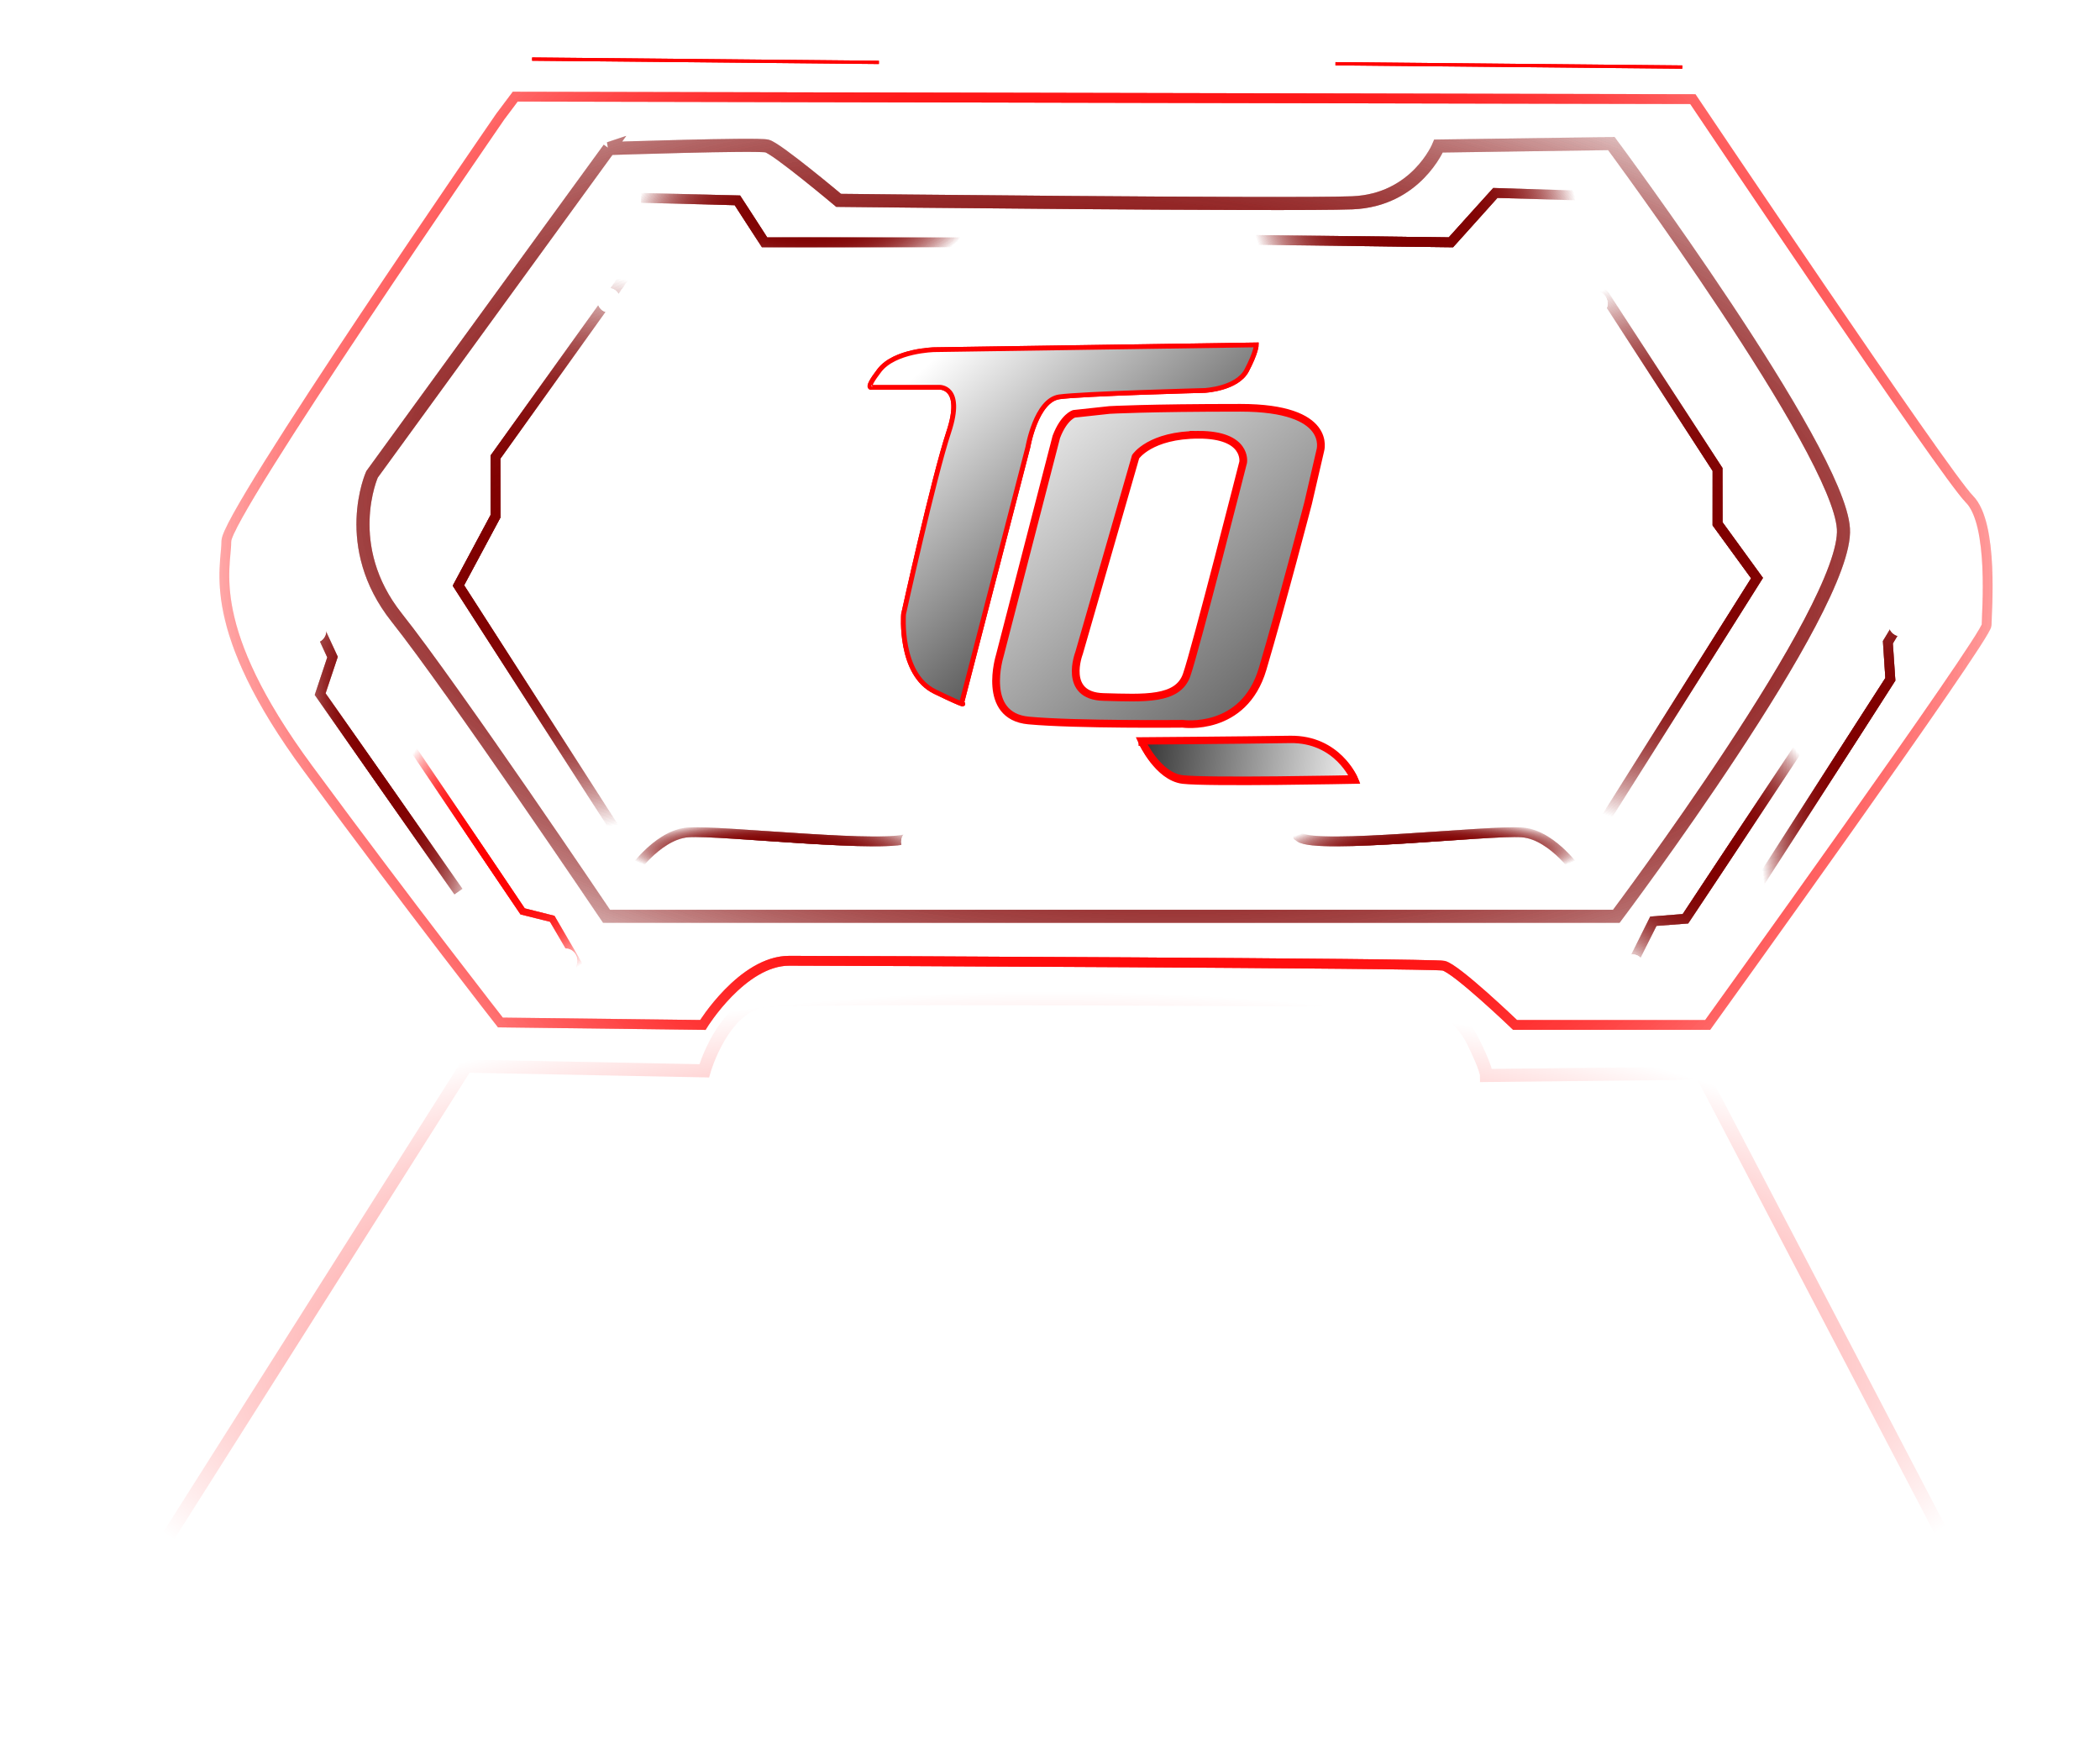 <svg xmlns="http://www.w3.org/2000/svg" xmlns:xlink="http://www.w3.org/1999/xlink" id="svg4064" viewBox="0 0 169.944 142.752">
  <defs id="defs4058">
    <radialGradient r="10.617" fy="243.308" fx="-1471.822" cy="243.308" cx="-1471.822" gradientTransform="matrix(1 0 0 1.074 1.07 -20.216)" gradientUnits="userSpaceOnUse" id="radialGradient38032" xlink:href="#linearGradient14105"/>
    <linearGradient id="linearGradient14105">
      <stop id="stop14101" offset="0" stop-color="red"/>
      <stop id="stop14103" offset="1" stop-color="red" stop-opacity="0"/>
    </linearGradient>
    <radialGradient r="33.933" fy="345.003" fx="-1262.034" cy="345.003" cx="-1262.034" gradientTransform="matrix(2.369 .111 -.098 2.098 1601.468 -365.559)" gradientUnits="userSpaceOnUse" id="radialGradient38034" xlink:href="#linearGradient14105"/>
    <radialGradient r="6.037" fy="236.284" fx="-1481.926" cy="236.284" cx="-1481.926" gradientTransform="matrix(.957 -.291 .783 2.571 -248.082 -804.91)" gradientUnits="userSpaceOnUse" id="radialGradient38036" xlink:href="#linearGradient10650"/>
    <linearGradient id="linearGradient10650">
      <stop id="stop10646" offset="0" stop-color="maroon"/>
      <stop id="stop10648" offset="1" stop-color="maroon" stop-opacity="0"/>
    </linearGradient>
    <radialGradient r="10.355" fy="243.235" fx="-1375.553" cy="243.235" cx="-1375.553" gradientTransform="matrix(1 0 0 1.101 1.07 -26.608)" gradientUnits="userSpaceOnUse" id="radialGradient38038" xlink:href="#linearGradient10650"/>
    <radialGradient r="6.232" fy="235.26" fx="-1363.283" cy="235.26" cx="-1363.283" gradientTransform="matrix(.941 .338 -.879 2.448 128.025 118.02)" gradientUnits="userSpaceOnUse" id="radialGradient38040" xlink:href="#linearGradient10650"/>
    <radialGradient r="7.184" fy="219.463" fx="-1469.49" cy="219.463" cx="-1469.49" gradientTransform="matrix(3.867 0 0 3.146 4214.591 -473.042)" gradientUnits="userSpaceOnUse" id="radialGradient38042" xlink:href="#linearGradient10650"/>
    <radialGradient r="60.428" fy="217.771" fx="-1424.022" cy="217.771" cx="-1424.022" gradientTransform="matrix(1.406 .098 -.051 .724 590.613 198.223)" gradientUnits="userSpaceOnUse" id="radialGradient38044" xlink:href="#linearGradient10650"/>
    <radialGradient r="13.491" fy="192.699" fx="-1447.948" cy="192.699" cx="-1447.948" gradientTransform="matrix(1 .025 -.01 .4 2.535 149.206)" gradientUnits="userSpaceOnUse" id="radialGradient38046" xlink:href="#linearGradient10650"/>
    <radialGradient r="13.195" fy="192.498" fx="-1398.891" cy="192.498" cx="-1398.891" gradientTransform="matrix(.997 .077 -.061 .789 8.64 145.75)" gradientUnits="userSpaceOnUse" id="radialGradient38048" xlink:href="#linearGradient10650"/>
    <radialGradient r="6.999" fy="219.569" fx="-1377.643" cy="219.569" cx="-1377.643" gradientTransform="matrix(2.863 .054 -.06 3.184 2580.99 -407.335)" gradientUnits="userSpaceOnUse" id="radialGradient38050" xlink:href="#linearGradient10650"/>
    <radialGradient r="12.494" fy="243.614" fx="-1450.267" cy="243.614" cx="-1450.267" gradientTransform="matrix(1 0 0 .196 1.07 193.786)" gradientUnits="userSpaceOnUse" id="radialGradient38052" xlink:href="#linearGradient10650"/>
    <radialGradient r="12.494" fy="243.614" fx="-1397.507" cy="243.614" cx="-1397.507" gradientTransform="matrix(1 0 0 .196 1.07 193.786)" gradientUnits="userSpaceOnUse" id="radialGradient38054" xlink:href="#linearGradient10650"/>
    <radialGradient r="10.617" fy="243.308" fx="-1471.822" cy="243.308" cx="-1471.822" gradientTransform="matrix(1 0 0 1.074 1.07 -20.216)" gradientUnits="userSpaceOnUse" id="radialGradient38056" xlink:href="#linearGradient14105"/>
    <radialGradient r="33.933" fy="345.003" fx="-1262.034" cy="345.003" cx="-1262.034" gradientTransform="matrix(2.369 .111 -.098 2.098 1601.468 -365.559)" gradientUnits="userSpaceOnUse" id="radialGradient38058" xlink:href="#linearGradient14105"/>
    <radialGradient r="6.037" fy="236.284" fx="-1481.926" cy="236.284" cx="-1481.926" gradientTransform="matrix(.957 -.291 .783 2.571 -248.082 -804.91)" gradientUnits="userSpaceOnUse" id="radialGradient38060" xlink:href="#linearGradient10650"/>
    <radialGradient r="10.355" fy="243.235" fx="-1375.553" cy="243.235" cx="-1375.553" gradientTransform="matrix(1 0 0 1.101 1.07 -26.608)" gradientUnits="userSpaceOnUse" id="radialGradient38062" xlink:href="#linearGradient10650"/>
    <radialGradient r="6.232" fy="235.26" fx="-1363.283" cy="235.26" cx="-1363.283" gradientTransform="matrix(.941 .338 -.879 2.448 128.025 118.02)" gradientUnits="userSpaceOnUse" id="radialGradient38064" xlink:href="#linearGradient10650"/>
    <radialGradient r="7.184" fy="219.463" fx="-1469.49" cy="219.463" cx="-1469.49" gradientTransform="matrix(3.867 0 0 3.146 4214.591 -473.042)" gradientUnits="userSpaceOnUse" id="radialGradient38066" xlink:href="#linearGradient10650"/>
    <radialGradient r="60.428" fy="217.771" fx="-1424.022" cy="217.771" cx="-1424.022" gradientTransform="matrix(1.406 .098 -.051 .724 590.613 198.223)" gradientUnits="userSpaceOnUse" id="radialGradient38068" xlink:href="#linearGradient10650"/>
    <radialGradient r="13.491" fy="192.699" fx="-1447.948" cy="192.699" cx="-1447.948" gradientTransform="matrix(1 .025 -.01 .4 2.535 149.206)" gradientUnits="userSpaceOnUse" id="radialGradient38070" xlink:href="#linearGradient10650"/>
    <radialGradient r="13.195" fy="192.498" fx="-1398.891" cy="192.498" cx="-1398.891" gradientTransform="matrix(.997 .077 -.061 .789 8.64 145.75)" gradientUnits="userSpaceOnUse" id="radialGradient38072" xlink:href="#linearGradient10650"/>
    <radialGradient r="6.999" fy="219.569" fx="-1377.643" cy="219.569" cx="-1377.643" gradientTransform="matrix(2.863 .054 -.06 3.184 2580.99 -407.335)" gradientUnits="userSpaceOnUse" id="radialGradient38074" xlink:href="#linearGradient10650"/>
    <radialGradient r="12.494" fy="243.614" fx="-1450.267" cy="243.614" cx="-1450.267" gradientTransform="matrix(1 0 0 .196 1.07 193.786)" gradientUnits="userSpaceOnUse" id="radialGradient38076" xlink:href="#linearGradient10650"/>
    <radialGradient r="12.494" fy="243.614" fx="-1397.507" cy="243.614" cx="-1397.507" gradientTransform="matrix(1 0 0 .196 1.07 193.786)" gradientUnits="userSpaceOnUse" id="radialGradient38078" xlink:href="#linearGradient10650"/>
    <filter height="1.07" y="-.035" width="1.037" x="-.018" id="filter37874" color-interpolation-filters="sRGB">
      <feGaussianBlur id="feGaussianBlur37876" stdDeviation="1.089"/>
    </filter>
    <radialGradient r="10.617" fy="243.308" fx="-1471.822" cy="243.308" cx="-1471.822" gradientTransform="matrix(1 0 0 1.074 1.07 -20.216)" gradientUnits="userSpaceOnUse" id="radialGradient38080" xlink:href="#linearGradient14105"/>
    <radialGradient r="33.933" fy="345.003" fx="-1262.034" cy="345.003" cx="-1262.034" gradientTransform="matrix(2.369 .111 -.098 2.098 1601.468 -365.559)" gradientUnits="userSpaceOnUse" id="radialGradient38082" xlink:href="#linearGradient14105"/>
    <radialGradient r="6.037" fy="236.284" fx="-1481.926" cy="236.284" cx="-1481.926" gradientTransform="matrix(.957 -.291 .783 2.571 -248.082 -804.91)" gradientUnits="userSpaceOnUse" id="radialGradient38084" xlink:href="#linearGradient10650"/>
    <radialGradient r="10.355" fy="243.235" fx="-1375.553" cy="243.235" cx="-1375.553" gradientTransform="matrix(1 0 0 1.101 1.07 -26.608)" gradientUnits="userSpaceOnUse" id="radialGradient38086" xlink:href="#linearGradient10650"/>
    <radialGradient r="6.232" fy="235.26" fx="-1363.283" cy="235.26" cx="-1363.283" gradientTransform="matrix(.941 .338 -.879 2.448 128.025 118.02)" gradientUnits="userSpaceOnUse" id="radialGradient38088" xlink:href="#linearGradient10650"/>
    <radialGradient r="7.184" fy="219.463" fx="-1469.49" cy="219.463" cx="-1469.49" gradientTransform="matrix(3.867 0 0 3.146 4214.591 -473.042)" gradientUnits="userSpaceOnUse" id="radialGradient38090" xlink:href="#linearGradient10650"/>
    <radialGradient r="60.428" fy="217.771" fx="-1424.022" cy="217.771" cx="-1424.022" gradientTransform="matrix(1.406 .098 -.051 .724 590.613 198.223)" gradientUnits="userSpaceOnUse" id="radialGradient38092" xlink:href="#linearGradient10650"/>
    <radialGradient r="13.491" fy="192.699" fx="-1447.948" cy="192.699" cx="-1447.948" gradientTransform="matrix(1 .025 -.01 .4 2.535 149.206)" gradientUnits="userSpaceOnUse" id="radialGradient38094" xlink:href="#linearGradient10650"/>
    <radialGradient r="13.195" fy="192.498" fx="-1398.891" cy="192.498" cx="-1398.891" gradientTransform="matrix(.997 .077 -.061 .789 8.64 145.75)" gradientUnits="userSpaceOnUse" id="radialGradient38096" xlink:href="#linearGradient10650"/>
    <radialGradient r="6.999" fy="219.569" fx="-1377.643" cy="219.569" cx="-1377.643" gradientTransform="matrix(2.863 .054 -.06 3.184 2580.99 -407.335)" gradientUnits="userSpaceOnUse" id="radialGradient38098" xlink:href="#linearGradient10650"/>
    <radialGradient r="12.494" fy="243.614" fx="-1450.267" cy="243.614" cx="-1450.267" gradientTransform="matrix(1 0 0 .196 1.07 193.786)" gradientUnits="userSpaceOnUse" id="radialGradient38100" xlink:href="#linearGradient10650"/>
    <radialGradient r="12.494" fy="243.614" fx="-1397.507" cy="243.614" cx="-1397.507" gradientTransform="matrix(1 0 0 .196 1.07 193.786)" gradientUnits="userSpaceOnUse" id="radialGradient38102" xlink:href="#linearGradient10650"/>
    <radialGradient r="10.617" fy="243.308" fx="-1471.822" cy="243.308" cx="-1471.822" gradientTransform="matrix(1 0 0 1.074 1.07 -20.216)" gradientUnits="userSpaceOnUse" id="radialGradient38104" xlink:href="#linearGradient14105"/>
    <radialGradient r="33.933" fy="345.003" fx="-1262.034" cy="345.003" cx="-1262.034" gradientTransform="matrix(2.369 .111 -.098 2.098 1601.468 -365.559)" gradientUnits="userSpaceOnUse" id="radialGradient38106" xlink:href="#linearGradient14105"/>
    <radialGradient r="6.037" fy="236.284" fx="-1481.926" cy="236.284" cx="-1481.926" gradientTransform="matrix(.957 -.291 .783 2.571 -248.082 -804.91)" gradientUnits="userSpaceOnUse" id="radialGradient38108" xlink:href="#linearGradient10650"/>
    <radialGradient r="10.355" fy="243.235" fx="-1375.553" cy="243.235" cx="-1375.553" gradientTransform="matrix(1 0 0 1.101 1.07 -26.608)" gradientUnits="userSpaceOnUse" id="radialGradient38110" xlink:href="#linearGradient10650"/>
    <radialGradient r="6.232" fy="235.26" fx="-1363.283" cy="235.26" cx="-1363.283" gradientTransform="matrix(.941 .338 -.879 2.448 128.025 118.02)" gradientUnits="userSpaceOnUse" id="radialGradient38112" xlink:href="#linearGradient10650"/>
    <radialGradient r="7.184" fy="219.463" fx="-1469.49" cy="219.463" cx="-1469.49" gradientTransform="matrix(3.867 0 0 3.146 4214.591 -473.042)" gradientUnits="userSpaceOnUse" id="radialGradient38114" xlink:href="#linearGradient10650"/>
    <radialGradient r="60.428" fy="217.771" fx="-1424.022" cy="217.771" cx="-1424.022" gradientTransform="matrix(1.406 .098 -.051 .724 590.613 198.223)" gradientUnits="userSpaceOnUse" id="radialGradient38116" xlink:href="#linearGradient10650"/>
    <radialGradient r="13.491" fy="192.699" fx="-1447.948" cy="192.699" cx="-1447.948" gradientTransform="matrix(1 .025 -.01 .4 2.535 149.206)" gradientUnits="userSpaceOnUse" id="radialGradient38118" xlink:href="#linearGradient10650"/>
    <radialGradient r="13.195" fy="192.498" fx="-1398.891" cy="192.498" cx="-1398.891" gradientTransform="matrix(.997 .077 -.061 .789 8.64 145.75)" gradientUnits="userSpaceOnUse" id="radialGradient38120" xlink:href="#linearGradient10650"/>
    <radialGradient r="6.999" fy="219.569" fx="-1377.643" cy="219.569" cx="-1377.643" gradientTransform="matrix(2.863 .054 -.06 3.184 2580.99 -407.335)" gradientUnits="userSpaceOnUse" id="radialGradient38122" xlink:href="#linearGradient10650"/>
    <radialGradient r="12.494" fy="243.614" fx="-1450.267" cy="243.614" cx="-1450.267" gradientTransform="matrix(1 0 0 .196 1.07 193.786)" gradientUnits="userSpaceOnUse" id="radialGradient38124" xlink:href="#linearGradient10650"/>
    <radialGradient r="12.494" fy="243.614" fx="-1397.507" cy="243.614" cx="-1397.507" gradientTransform="matrix(1 0 0 .196 1.07 193.786)" gradientUnits="userSpaceOnUse" id="radialGradient38126" xlink:href="#linearGradient10650"/>
    <filter height="1.835" y="-.418" width="1.9" x="-.45" id="filter35748" color-interpolation-filters="sRGB">
      <feGaussianBlur id="feGaussianBlur35750" stdDeviation="1.483"/>
    </filter>
    <filter height="18.172" y="-8.586" width="1.164" x="-.082" id="filter38545" color-interpolation-filters="sRGB">
      <feGaussianBlur id="feGaussianBlur38547" stdDeviation=".956"/>
    </filter>
    <radialGradient r="80.969" fy="281.69" fx="-1426.202" cy="281.69" cx="-1426.202" gradientTransform="matrix(1 0 0 .37 1346.73 -722.825)" gradientUnits="userSpaceOnUse" id="radialGradient38703" xlink:href="#linearGradient14105"/>
    <linearGradient y2="1426.72" x2="-190.102" y1="1303.599" x1="-324.259" gradientUnits="userSpaceOnUse" id="linearGradient23824" xlink:href="#linearGradient15258"/>
    <linearGradient id="linearGradient15258">
      <stop id="stop15254" offset="0"/>
      <stop id="stop15256" offset="1" stop-opacity="0"/>
    </linearGradient>
    <linearGradient y2="1445.858" x2="-170.074" y1="1278.539" x1="-365.07" gradientUnits="userSpaceOnUse" id="linearGradient23820" xlink:href="#linearGradient23810"/>
    <linearGradient id="linearGradient23810">
      <stop id="stop23806" offset="0" stop-color="#fff"/>
      <stop id="stop23808" offset="1"/>
    </linearGradient>
    <linearGradient y2="1396.375" x2="-239.2" y1="1325.418" x1="-303.666" gradientUnits="userSpaceOnUse" id="linearGradient23822" xlink:href="#linearGradient23810"/>
    <filter height="1.116" y="-.058" width="1.109" x="-.055" id="filter23358" color-interpolation-filters="sRGB">
      <feGaussianBlur id="feGaussianBlur23360" stdDeviation="1.933"/>
    </filter>
    <linearGradient y2="1445.858" x2="-170.074" y1="1278.539" x1="-365.07" gradientTransform="matrix(.72 0 0 .711 -78.202 397.577)" gradientUnits="userSpaceOnUse" id="linearGradient44705" xlink:href="#linearGradient23810"/>
    <linearGradient y2="1445.858" x2="-170.074" y1="1323.557" x1="-277.928" gradientUnits="userSpaceOnUse" id="linearGradient44707" xlink:href="#linearGradient23810"/>
    <filter height="1.024" y="-.012" width="1.024" x="-.012" id="filter23944-9" color-interpolation-filters="sRGB">
      <feGaussianBlur id="feGaussianBlur23946-9" stdDeviation=".364"/>
    </filter>
    <linearGradient y2="1410.398" x2="-271.145" y1="1419.063" x1="-202.993" gradientUnits="userSpaceOnUse" id="linearGradient44709" xlink:href="#linearGradient23810"/>
    <filter height="1.45" y="-.225" width="1.087" x="-.044" id="filter23368-2" color-interpolation-filters="sRGB">
      <feGaussianBlur id="feGaussianBlur23370-3" stdDeviation=".911"/>
    </filter>
  </defs>
  <g transform="translate(83.396 -47.288)" id="layer1">
    <g id="HOME_TECH_QUEST_TILE_BOX">
      <path id="HOME_TECH_QUEST_BOX" opacity=".436" fill="none" stroke-width=".509" stroke-linecap="round" stroke-linejoin="round" d="M-83.396 47.288H86.548V190.04H-83.396z"/>
      <g transform="translate(81.047 776.062)" id="g3546">
        <g transform="translate(1347.8 -901.523)" id="g38030" fill="none">
          <g id="g37978">
            <path d="M-1481.138 229.92l11.188 16.583 2.397.6 2.798 4.794 4.595.4" id="path37930" stroke="url(#radialGradient38032)" stroke-width=".559"/>
            <path d="M-1471.748 182.17s-22.177 32.166-22.177 34.364c0 2.198-1.798 6.993 6.593 18.38 8.391 11.389 15.584 20.58 15.584 20.58l16.383.2s3.196-5.195 6.992-5.195c3.797 0 51.946.2 52.945.4 1 .199 5.794 4.794 5.794 4.794h15.584s22.577-31.367 22.577-32.366c0-1 .599-8.192-1.4-10.19-1.997-1.998-22.376-32.366-22.376-32.366l-95.3-.2z" id="path37932" stroke="url(#radialGradient38034)" stroke-width=".794"/>
            <path d="M-1486.533 223.327l1.199 2.597-1 2.997 11.19 15.983" id="path37934" stroke="url(#radialGradient38036)" stroke-width=".794"/>
            <path d="M-1384.839 252.097h3.996l2.398-4.795 2.597-.2 11.388-17.182" id="path37936" stroke="url(#radialGradient38038)" stroke-width=".794"/>
            <path d="M-1370.054 244.505l10.789-16.783-.2-2.997 1.2-1.998" id="path37938" stroke="url(#radialGradient38040)" stroke-width=".794"/>
            <path d="M-1462.558 239.71l-12.587-19.58 2.997-5.594v-4.795l10.59-14.785" id="path37940" stroke="url(#radialGradient38042)" stroke-width=".794"/>
            <path d="M-1462.957 184.767l-19.18 26.373s-2.598 5.794 1.997 11.587c4.596 5.794 16.983 24.175 16.983 24.175h81.715s18.78-24.974 18.38-31.367c-.4-6.393-18.78-31.168-18.78-31.168l-13.985.2s-1.798 4.396-6.993 4.595c-5.195.2-41.557-.2-41.557-.2s-4.995-4.195-5.794-4.395c-.8-.2-12.787.2-12.787.2z" id="path37942" stroke="url(#radialGradient38044)" stroke-width="1.058"/>
            <path d="M-1460.36 188.763l7.792.2 2.197 3.396h16.983" id="path37944" stroke="url(#radialGradient38046)" stroke-width=".794"/>
            <path d="M-1411.012 192.16l16.184.2 3.596-3.997 6.593.2" id="path37946" stroke="url(#radialGradient38048)" stroke-width=".794"/>
            <path d="M-1383.24 195.356l9.99 15.384v4.395l3.196 4.396-12.587 19.979" id="path37948" stroke="url(#radialGradient38050)" stroke-width=".794"/>
            <path d="M-1461.36 243.706s2.199-3.397 4.796-3.597c2.597-.2 16.583 1.399 17.981.4 1.399-.999 1.598-1.199 1.598-1.199" id="path37950" stroke="url(#radialGradient38052)" stroke-width=".794"/>
            <path id="path37952" d="M-1384.277 243.706s-2.197-3.397-4.794-3.597c-2.598-.2-16.583 1.399-17.982.4-1.398-.999-1.598-1.199-1.598-1.199" stroke="url(#radialGradient38054)" stroke-width=".794"/>
            <path id="path37954" d="M-1481.138 229.92l11.188 16.583 2.397.6 2.798 4.794 4.595.4" stroke="url(#radialGradient38056)" stroke-width=".559"/>
            <path id="path37956" d="M-1471.748 182.17s-22.177 32.166-22.177 34.364c0 2.198-1.798 6.993 6.593 18.38 8.391 11.389 15.584 20.58 15.584 20.58l16.383.2s3.196-5.195 6.992-5.195c3.797 0 51.946.2 52.945.4 1 .199 5.794 4.794 5.794 4.794h15.584s22.577-31.367 22.577-32.366c0-1 .599-8.192-1.4-10.19-1.997-1.998-22.376-32.366-22.376-32.366l-95.3-.2z" stroke="url(#radialGradient38058)" stroke-width=".794"/>
            <path id="path37958" d="M-1486.533 223.327l1.199 2.597-1 2.997 11.19 15.983" stroke="url(#radialGradient38060)" stroke-width=".794"/>
            <path id="path37960" d="M-1384.839 252.097h3.996l2.398-4.795 2.597-.2 11.388-17.182" stroke="url(#radialGradient38062)" stroke-width=".794"/>
            <path id="path37962" d="M-1370.054 244.505l10.789-16.783-.2-2.997 1.2-1.998" stroke="url(#radialGradient38064)" stroke-width=".794"/>
            <path id="path37964" d="M-1462.558 239.71l-12.587-19.58 2.997-5.594v-4.795l10.59-14.785" stroke="url(#radialGradient38066)" stroke-width=".794"/>
            <path id="path37966" d="M-1462.957 184.767l-19.18 26.373s-2.598 5.794 1.997 11.587c4.596 5.794 16.983 24.175 16.983 24.175h81.715s18.78-24.974 18.38-31.367c-.4-6.393-18.78-31.168-18.78-31.168l-13.985.2s-1.798 4.396-6.993 4.595c-5.195.2-41.557-.2-41.557-.2s-4.995-4.195-5.794-4.395c-.8-.2-12.787.2-12.787.2z" stroke="url(#radialGradient38068)" stroke-width="1.058"/>
            <path id="path37968" d="M-1460.36 188.763l7.792.2 2.197 3.396h16.983" stroke="url(#radialGradient38070)" stroke-width=".794"/>
            <path id="path37970" d="M-1411.012 192.16l16.184.2 3.596-3.997 6.593.2" stroke="url(#radialGradient38072)" stroke-width=".794"/>
            <path id="path37972" d="M-1383.24 195.356l9.99 15.384v4.395l3.196 4.396-12.587 19.979" stroke="url(#radialGradient38074)" stroke-width=".794"/>
            <path id="path37974" d="M-1461.36 243.706s2.199-3.397 4.796-3.597c2.597-.2 16.583 1.399 17.981.4 1.399-.999 1.598-1.199 1.598-1.199" stroke="url(#radialGradient38076)" stroke-width=".794"/>
            <path d="M-1384.277 243.706s-2.197-3.397-4.794-3.597c-2.598-.2-16.583 1.399-17.982.4-1.398-.999-1.598-1.199-1.598-1.199" id="path37976" stroke="url(#radialGradient38078)" stroke-width=".794"/>
          </g>
          <g id="g38028" filter="url(#filter37874)">
            <path id="path37980" d="M-1481.138 229.92l11.188 16.583 2.397.6 2.798 4.794 4.595.4" stroke="url(#radialGradient38080)" stroke-width=".559"/>
            <path id="path37982" d="M-1471.748 182.17s-22.177 32.166-22.177 34.364c0 2.198-1.798 6.993 6.593 18.38 8.391 11.389 15.584 20.58 15.584 20.58l16.383.2s3.196-5.195 6.992-5.195c3.797 0 51.946.2 52.945.4 1 .199 5.794 4.794 5.794 4.794h15.584s22.577-31.367 22.577-32.366c0-1 .599-8.192-1.4-10.19-1.997-1.998-22.376-32.366-22.376-32.366l-95.3-.2z" stroke="url(#radialGradient38082)" stroke-width=".794"/>
            <path id="path37984" d="M-1486.533 223.327l1.199 2.597-1 2.997 11.19 15.983" stroke="url(#radialGradient38084)" stroke-width=".794"/>
            <path id="path37986" d="M-1384.839 252.097h3.996l2.398-4.795 2.597-.2 11.388-17.182" stroke="url(#radialGradient38086)" stroke-width=".794"/>
            <path id="path37988" d="M-1370.054 244.505l10.789-16.783-.2-2.997 1.2-1.998" stroke="url(#radialGradient38088)" stroke-width=".794"/>
            <path id="path37990" d="M-1462.558 239.71l-12.587-19.58 2.997-5.594v-4.795l10.59-14.785" stroke="url(#radialGradient38090)" stroke-width=".794"/>
            <path id="path37992" d="M-1462.957 184.767l-19.18 26.373s-2.598 5.794 1.997 11.587c4.596 5.794 16.983 24.175 16.983 24.175h81.715s18.78-24.974 18.38-31.367c-.4-6.393-18.78-31.168-18.78-31.168l-13.985.2s-1.798 4.396-6.993 4.595c-5.195.2-41.557-.2-41.557-.2s-4.995-4.195-5.794-4.395c-.8-.2-12.787.2-12.787.2z" stroke="url(#radialGradient38092)" stroke-width="1.058"/>
            <path id="path37994" d="M-1460.36 188.763l7.792.2 2.197 3.396h16.983" stroke="url(#radialGradient38094)" stroke-width=".794"/>
            <path id="path37996" d="M-1411.012 192.16l16.184.2 3.596-3.997 6.593.2" stroke="url(#radialGradient38096)" stroke-width=".794"/>
            <path id="path37998" d="M-1383.24 195.356l9.99 15.384v4.395l3.196 4.396-12.587 19.979" stroke="url(#radialGradient38098)" stroke-width=".794"/>
            <path id="path38000" d="M-1461.36 243.706s2.199-3.397 4.796-3.597c2.597-.2 16.583 1.399 17.981.4 1.399-.999 1.598-1.199 1.598-1.199" stroke="url(#radialGradient38100)" stroke-width=".794"/>
            <path d="M-1384.277 243.706s-2.197-3.397-4.794-3.597c-2.598-.2-16.583 1.399-17.982.4-1.398-.999-1.598-1.199-1.598-1.199" id="path38002" stroke="url(#radialGradient38102)" stroke-width=".794"/>
            <path d="M-1481.138 229.92l11.188 16.583 2.397.6 2.798 4.794 4.595.4" id="path38004" stroke="url(#radialGradient38104)" stroke-width=".559"/>
            <path d="M-1471.748 182.17s-22.177 32.166-22.177 34.364c0 2.198-1.798 6.993 6.593 18.38 8.391 11.389 15.584 20.58 15.584 20.58l16.383.2s3.196-5.195 6.992-5.195c3.797 0 51.946.2 52.945.4 1 .199 5.794 4.794 5.794 4.794h15.584s22.577-31.367 22.577-32.366c0-1 .599-8.192-1.4-10.19-1.997-1.998-22.376-32.366-22.376-32.366l-95.3-.2z" id="path38006" stroke="url(#radialGradient38106)" stroke-width=".794"/>
            <path d="M-1486.533 223.327l1.199 2.597-1 2.997 11.19 15.983" id="path38008" stroke="url(#radialGradient38108)" stroke-width=".794"/>
            <path d="M-1384.839 252.097h3.996l2.398-4.795 2.597-.2 11.388-17.182" id="path38010" stroke="url(#radialGradient38110)" stroke-width=".794"/>
            <path d="M-1370.054 244.505l10.789-16.783-.2-2.997 1.2-1.998" id="path38012" stroke="url(#radialGradient38112)" stroke-width=".794"/>
            <path d="M-1462.558 239.71l-12.587-19.58 2.997-5.594v-4.795l10.59-14.785" id="path38014" stroke="url(#radialGradient38114)" stroke-width=".794"/>
            <path d="M-1462.957 184.767l-19.18 26.373s-2.598 5.794 1.997 11.587c4.596 5.794 16.983 24.175 16.983 24.175h81.715s18.78-24.974 18.38-31.367c-.4-6.393-18.78-31.168-18.78-31.168l-13.985.2s-1.798 4.396-6.993 4.595c-5.195.2-41.557-.2-41.557-.2s-4.995-4.195-5.794-4.395c-.8-.2-12.787.2-12.787.2z" id="path38016" stroke="url(#radialGradient38116)" stroke-width="1.058"/>
            <path d="M-1460.36 188.763l7.792.2 2.197 3.396h16.983" id="path38018" stroke="url(#radialGradient38118)" stroke-width=".794"/>
            <path d="M-1411.012 192.16l16.184.2 3.596-3.997 6.593.2" id="path38020" stroke="url(#radialGradient38120)" stroke-width=".794"/>
            <path d="M-1383.24 195.356l9.99 15.384v4.395l3.196 4.396-12.587 19.979" id="path38022" stroke="url(#radialGradient38122)" stroke-width=".794"/>
            <path d="M-1461.36 243.706s2.199-3.397 4.796-3.597c2.597-.2 16.583 1.399 17.981.4 1.399-.999 1.598-1.199 1.598-1.199" id="path38024" stroke="url(#radialGradient38124)" stroke-width=".794"/>
            <path id="path38026" d="M-1384.277 243.706s-2.197-3.397-4.794-3.597c-2.598-.2-16.583 1.399-17.982.4-1.398-.999-1.598-1.199-1.598-1.199" stroke="url(#radialGradient38126)" stroke-width=".794"/>
          </g>
        </g>
        <g transform="matrix(.211 0 0 .211 190.674 -1223.488)" id="g38563" fill="#fff" stroke="#fff" stroke-width=".852">
          <ellipse id="ellipse38559" cx="-1449.539" cy="2459.78" rx="3.956" ry="4.261"/>
          <ellipse ry="4.261" rx="3.956" cy="2459.78" cx="-1449.539" id="ellipse38561" filter="url(#filter35748)"/>
        </g>
        <g id="g38569" transform="matrix(.211 0 0 .211 187.2 -1170.034)" fill="#fff" stroke="#fff" stroke-width=".852">
          <ellipse ry="4.261" rx="3.956" cy="2459.78" cx="-1449.539" id="ellipse38565"/>
          <ellipse id="ellipse38567" cx="-1449.539" cy="2459.78" rx="3.956" ry="4.261" filter="url(#filter35748)"/>
        </g>
        <g transform="matrix(.211 0 0 .211 166.887 -1196.76)" id="g38575" fill="#fff" stroke="#fff" stroke-width=".852">
          <ellipse id="ellipse38571" cx="-1449.539" cy="2459.78" rx="3.956" ry="4.261"/>
          <ellipse ry="4.261" rx="3.956" cy="2459.78" cx="-1449.539" id="ellipse38573" filter="url(#filter35748)"/>
        </g>
        <g id="g38581" transform="matrix(.211 0 0 .211 215.263 -1179.655)" fill="#fff" stroke="#fff" stroke-width=".852">
          <ellipse ry="4.261" rx="3.956" cy="2459.78" cx="-1449.539" id="ellipse38577"/>
          <ellipse id="ellipse38579" cx="-1449.539" cy="2459.78" rx="3.956" ry="4.261" filter="url(#filter35748)"/>
        </g>
        <g transform="matrix(.211 0 0 .211 245.197 -1179.655)" id="g38587" fill="#fff" stroke="#fff" stroke-width=".852">
          <ellipse id="ellipse38583" cx="-1449.539" cy="2459.78" rx="3.956" ry="4.261"/>
          <ellipse ry="4.261" rx="3.956" cy="2459.78" cx="-1449.539" id="ellipse38585" filter="url(#filter35748)"/>
        </g>
        <g id="g38593" transform="matrix(.211 0 0 .211 270.588 -1223.22)" fill="#fff" stroke="#fff" stroke-width=".852">
          <ellipse ry="4.261" rx="3.956" cy="2459.78" cx="-1449.539" id="ellipse38589"/>
          <ellipse id="ellipse38591" cx="-1449.539" cy="2459.78" rx="3.956" ry="4.261" filter="url(#filter35748)"/>
        </g>
        <g transform="matrix(.211 0 0 .211 295.176 -1197.295)" id="g38599" fill="#fff" stroke="#fff" stroke-width=".852">
          <ellipse id="ellipse38595" cx="-1449.539" cy="2459.78" rx="3.956" ry="4.261"/>
          <ellipse ry="4.261" rx="3.956" cy="2459.78" cx="-1449.539" id="ellipse38597" filter="url(#filter35748)"/>
        </g>
        <g transform="matrix(.211 0 0 .211 273.538 -1169.564)" id="g38611" fill="#fff" stroke="#fff" stroke-width=".852">
          <ellipse id="ellipse38607" cx="-1449.539" cy="2459.78" rx="3.956" ry="4.261"/>
          <ellipse ry="4.261" rx="3.956" cy="2459.78" cx="-1449.539" id="ellipse38609" filter="url(#filter35748)"/>
        </g>
        <g transform="translate(1345.394 -901.79)" id="g38669" fill="none" stroke="red" stroke-width=".265">
          <path id="path38665" d="M-1466.775 177.798l28.063.267"/>
          <path d="M-1466.775 177.798l28.063.267" id="path38667" filter="url(#filter38545)"/>
        </g>
        <g id="g38675" transform="translate(1410.406 -901.412)" fill="none" stroke="red" stroke-width=".265">
          <path d="M-1466.775 177.798l28.063.267" id="path38671"/>
          <path id="path38673" d="M-1466.775 177.798l28.063.267" filter="url(#filter38545)"/>
        </g>
        <path d="M-159.993-589.958l33.262-52.538 19.277.378s1.512-5.292 4.913-5.67c3.402-.378 53.862 0 53.862 0s2.268.945 3.402 3.213c1.134 2.268 1.134 2.835 1.134 2.835l17.386-.19L1.03-588.753" id="path38701" fill="none" stroke="url(#radialGradient38703)" stroke-width="1.058"/>
        <g transform="matrix(.928 0 0 .928 -6.483 -49.616)" id="g3200" stroke="red">
          <g id="g23391" transform="matrix(.397 0 0 .393 28.872 -1218.85)" fill="url(#linearGradient23824)" stroke-width="1.053">
            <path id="path20315-3" d="M-309.919 1325.111h14.715s5.496-.355 2.128 9.928c-3.369 10.283-9.928 40.422-9.928 40.422s-1.064 13.297 6.914 17.198c7.978 3.9 5.85 2.482 5.85 2.482l14.538-56.733s1.773-10.46 6.915-11.17c5.141-.709 31.912-1.418 31.912-1.418s7.091-.354 9.219-4.432c2.127-4.078 2.127-5.673 2.127-5.673l-70.738 1.063s-8.688.178-12.056 4.61c-3.369 4.432-1.596 3.723-1.596 3.723z" fill="url(#linearGradient23820)"/>
            <path d="M-309.919 1325.111h14.715s5.496-.355 2.128 9.928c-3.369 10.283-9.928 40.422-9.928 40.422s-1.064 13.297 6.914 17.198c7.978 3.9 5.85 2.482 5.85 2.482l14.538-56.733s1.773-10.46 6.915-11.17c5.141-.709 31.912-1.418 31.912-1.418s7.091-.354 9.219-4.432c2.127-4.078 2.127-5.673 2.127-5.673l-70.738 1.063s-8.688.178-12.056 4.61c-3.369 4.432-1.596 3.723-1.596 3.723z" id="path23344" fill="url(#linearGradient23822)" filter="url(#filter23358)"/>
          </g>
          <g id="g23997" transform="matrix(.515 0 0 .515 64.873 -1388.403)">
            <path id="path20321-8" d="M-263.069 1400.522s2.68 5.926 6.89 6.43c4.21.504 29.087 0 29.087 0s-2.807-6.808-10.844-6.682c-8.038.126-25.133.252-25.133.252z" fill="url(#linearGradient44705)" stroke-width="1.256"/>
            <g id="g3744" stroke-width="1.755">
              <path transform="matrix(.749 0 0 .741 -75.886 354.398)" id="path20317-7" d="M-227.711 1335.371c-21.061 0-29.586.501-29.586.501l-8.024.878s-2.256.627-4.011 5.265l-12.787 50.02s-4.262 13.79 6.519 14.794c10.781 1.003 34.85.752 34.85.752s13.79 2.005 18.053-12.537c4.263-14.542 10.28-37.86 10.28-37.86l2.758-12.034s3.009-9.779-18.052-9.779zm-9.406 6.164c11.032 0 10.028 6.269 10.028 6.269s-10.78 42.874-12.786 48.64c-2.006 5.768-9.528 5.266-18.805 5.015-9.277-.25-5.516-10.029-5.516-10.029l12.787-44.88s3.26-5.015 14.292-5.015z" fill="url(#linearGradient44707)" filter="url(#filter23944-9)"/>
              <path id="path23362" d="M-256.907 1410.32s3.724 8.333 9.574 9.042c5.85.71 40.422 0 40.422 0s-3.9-9.574-15.07-9.396c-11.169.177-34.926.354-34.926.354z" transform="matrix(.72 0 0 .711 -78.202 397.577)" fill="url(#linearGradient44709)" filter="url(#filter23368-2)"/>
            </g>
          </g>
        </g>
      </g>
    </g>
  </g>
</svg>
